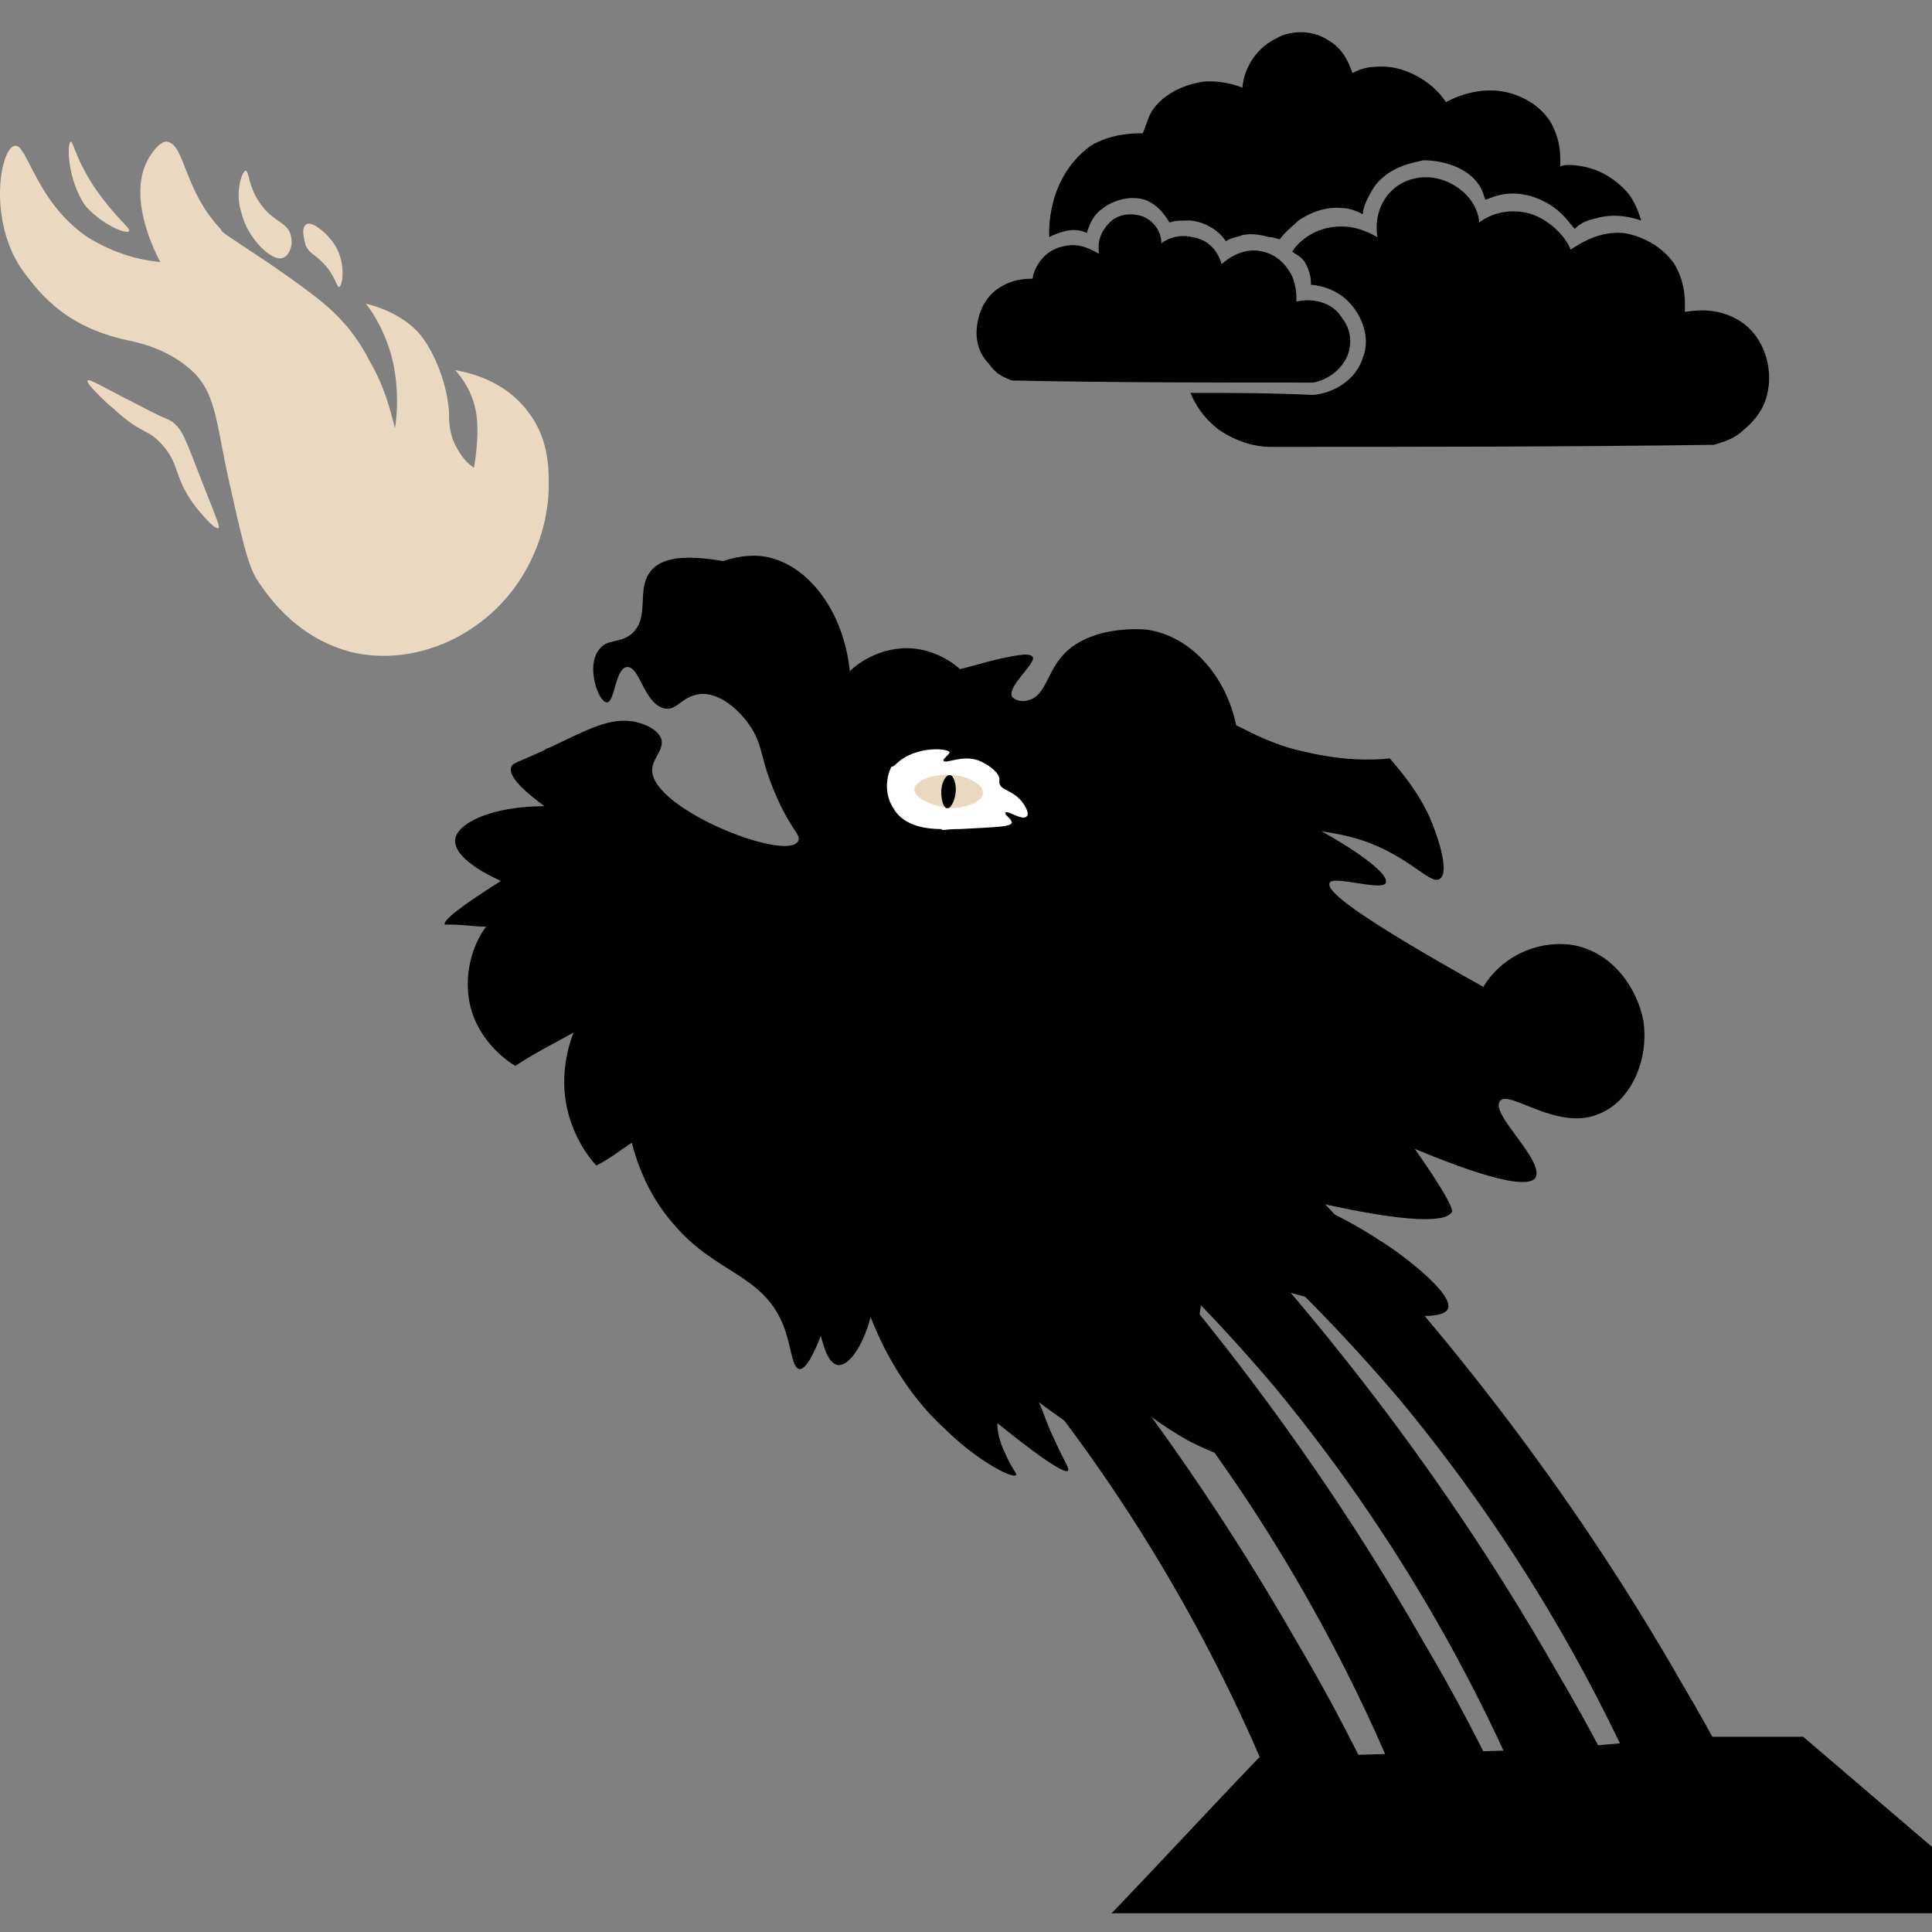 <?xml version="1.0" encoding="UTF-8"?>
<svg xmlns="http://www.w3.org/2000/svg" width="60" height="60" viewBox="0 0 60 60" fill="none">
  <rect x="0" y="0" width="60" height="60" fill="#808080" stroke="none"/>
  <path d="M54.968 57.484C54.194 55.807 53.291 54.065 52.259 52.324C48.389 45.551 43.938 40.197 39.809 36.004C39.229 36.649 38.713 37.358 38.132 38.004C39.874 39.552 41.68 41.358 43.486 43.486C47.873 48.776 50.517 54.13 52.066 58.258C53.033 58 54.001 57.742 54.968 57.484Z" fill="black"></path>
  <path d="M51.033 57.031C50.259 55.354 49.355 53.612 48.324 51.871C44.453 45.098 40.002 39.744 35.874 35.551C35.293 36.196 34.777 36.905 34.197 37.55C35.938 39.099 37.745 40.905 39.551 43.033C43.937 48.323 46.582 53.677 48.13 57.805C49.097 57.612 50.065 57.354 51.033 57.031Z" fill="black"></path>
  <path d="M46.904 56.129C46.13 54.452 45.227 52.71 44.194 50.968C40.324 44.195 35.873 38.841 31.745 34.648C31.165 35.294 30.648 36.003 30.068 36.648C31.809 38.196 33.616 40.002 35.422 42.131C39.808 47.42 42.453 52.774 44.001 56.903C44.969 56.709 45.936 56.451 46.904 56.129Z" fill="black"></path>
  <path d="M42.97 56.129C42.196 54.452 41.292 52.71 40.261 50.968C36.39 44.195 31.939 38.841 27.811 34.648C27.23 35.294 26.714 36.003 26.134 36.648C27.875 38.196 29.682 40.002 31.488 42.131C35.874 47.42 38.519 52.774 40.067 56.903C41.035 56.709 42.002 56.451 42.97 56.129Z" fill="black"></path>
  <path d="M24.779 26.134C24.908 25.94 24.586 25.811 24.134 24.779C23.554 23.489 23.747 23.166 23.231 22.457C23.102 22.263 22.457 21.489 21.748 21.554C21.167 21.618 21.038 22.07 20.651 22.005C20.006 21.876 19.877 20.715 19.49 20.715C19.103 20.715 19.103 21.812 18.845 21.812C18.587 21.812 18.2 20.715 18.587 20.199C18.845 19.812 19.232 20.006 19.619 19.683C20.2 19.167 19.748 18.328 20.2 17.748C20.457 17.425 20.974 17.167 22.457 17.425C23.038 17.232 23.489 17.232 23.812 17.296C25.102 17.554 26.198 18.974 26.392 20.844C26.521 20.715 27.102 20.199 28.005 20.135C28.972 20.07 29.682 20.651 29.811 20.78C30.133 20.715 31.101 20.393 31.81 20.328C31.875 20.328 32.004 20.328 32.069 20.393C32.197 20.586 31.294 21.296 31.423 21.618C31.488 21.747 31.746 21.812 31.939 21.747C32.455 21.618 32.52 20.909 32.971 20.393C33.617 19.619 34.842 19.49 35.616 19.554C36.971 19.748 38.067 20.973 38.39 22.521C38.906 22.779 39.615 23.166 40.583 23.36C41.68 23.618 42.583 23.618 43.163 23.553C43.486 23.94 44.002 24.521 44.389 25.36C44.647 25.94 45.034 27.101 44.712 27.295C44.453 27.488 43.873 26.714 42.583 26.198C41.938 25.94 41.357 25.876 41.035 25.811C42.196 26.456 43.163 27.166 43.034 27.424C42.905 27.682 41.357 27.166 41.293 27.424C41.164 27.682 42.26 28.52 46.066 30.649C46.647 29.681 47.808 29.165 48.904 29.359C50.13 29.617 50.839 30.713 51.033 31.681C51.227 32.907 50.646 34.197 49.678 34.584C48.388 35.164 46.84 33.81 46.582 34.197C46.26 34.584 48.001 36.067 47.679 36.584C47.485 36.842 46.582 36.777 43.937 35.68C45.163 37.422 45.099 37.616 45.099 37.616C44.969 37.938 43.937 38.067 40.39 37.228C40.97 37.486 41.873 37.874 42.841 38.519C43.292 38.777 45.163 40.131 44.969 40.647C44.776 41.034 43.357 40.841 42.325 40.647C39.486 40.196 38.39 39.357 37.68 39.873C37.422 40.067 37.1 40.583 37.293 42.002C37.422 42.324 37.551 42.84 37.809 43.421C38.325 44.518 38.712 45.034 38.584 45.227C38.39 45.485 37.229 44.905 36.971 44.776C36.261 44.389 35.165 43.679 34.133 42.518C34.197 43.034 34.391 43.679 34.778 44.453C35.1 45.098 35.423 45.421 35.358 45.485C35.294 45.55 34.649 45.292 32.262 43.55C32.391 43.808 32.52 44.26 32.778 44.776C33.036 45.356 33.23 45.614 33.165 45.679C33.1 45.743 32.649 45.55 30.972 44.195C30.972 44.453 31.036 44.776 31.23 45.163C31.423 45.614 31.617 45.808 31.552 45.808C31.423 45.937 30.262 45.292 29.359 44.389C28.714 43.808 27.747 42.712 27.037 40.905C26.779 41.873 26.328 42.453 26.005 42.389C25.682 42.324 25.553 41.679 25.489 41.486C25.295 42.002 25.037 42.518 24.844 42.518C24.586 42.518 24.586 41.808 24.328 41.163C23.683 39.551 22.199 39.551 20.909 38.003C20.457 37.487 19.941 36.712 19.619 35.487C19.232 35.745 18.909 36.003 18.522 36.196C18.264 35.938 17.813 35.293 17.619 34.455C17.361 33.358 17.684 32.391 17.813 32.068C17.232 32.391 16.587 32.713 16.007 33.1C15.878 33.036 14.845 32.391 14.588 31.165C14.329 29.875 14.975 28.907 15.104 28.778C14.716 28.778 14.394 28.714 14.007 28.714C13.878 28.714 13.813 28.714 13.813 28.714C13.749 28.585 14.329 28.133 15.555 27.359C15.426 27.295 14.072 26.714 14.136 26.069C14.2 25.553 15.297 25.037 16.91 25.037C15.942 24.328 15.813 24.005 15.878 23.811C15.942 23.682 16.071 23.682 16.91 23.295C16.974 23.231 17.039 23.231 17.039 23.231C18.264 22.65 18.845 22.328 19.554 22.392C19.683 22.392 20.328 22.521 20.522 22.908C20.651 23.231 20.328 23.489 20.264 23.811C20.006 25.037 24.392 26.779 24.779 26.134Z" fill="black"></path>
  <path d="M27.876 23.683C28.457 23.167 29.424 23.231 29.489 23.36C29.489 23.425 29.296 23.554 29.296 23.618C29.36 23.747 29.876 23.425 30.392 23.618C30.715 23.747 31.037 24.006 31.037 24.199C31.037 24.264 31.037 24.264 31.037 24.328C31.102 24.521 31.295 24.521 31.553 24.715C31.811 24.909 32.005 25.296 31.876 25.36C31.747 25.489 31.295 25.167 31.231 25.231C31.166 25.296 31.424 25.425 31.424 25.554C31.36 25.683 30.973 25.683 29.812 25.747C29.296 25.747 29.296 25.812 29.231 25.747C28.844 25.747 28.07 25.683 27.747 25.102C27.489 24.715 27.489 24.199 27.683 23.812C27.747 23.812 27.812 23.747 27.876 23.683Z" fill="white"></path>
  <path d="M28.393 24.522C28.393 24.264 28.909 24.071 29.296 24.071C29.876 24.006 30.586 24.329 30.521 24.651C30.521 24.909 29.941 25.103 29.489 25.103C28.973 25.038 28.393 24.78 28.393 24.522Z" fill="#EAD8C1"></path>
  <path d="M29.489 24.07C29.619 24.07 29.683 24.328 29.683 24.522C29.683 24.78 29.554 25.102 29.425 25.102C29.296 25.102 29.231 24.844 29.231 24.586C29.231 24.328 29.36 24.07 29.489 24.07Z" fill="black"></path>
  <path d="M60 57.356L56.001 53.938C54.904 53.938 53.808 53.938 52.647 53.938C51.163 54.066 49.679 54.196 48.196 54.325L39.1 54.583C37.552 56.195 36.069 57.808 34.52 59.42C38.262 59.42 42.003 59.42 45.744 59.42C50.518 59.42 55.227 59.42 60 59.42" fill="black"></path>
  <path d="M32.585 7.364C32.714 7.3 32.843 7.235 33.101 7.171C33.424 7.106 33.617 7.171 33.746 7.235C33.811 7.106 33.875 6.719 34.262 6.461C34.327 6.397 34.907 6.01 35.552 6.203C36.068 6.397 36.262 6.848 36.326 6.913C36.455 6.848 36.714 6.848 36.971 6.848C37.617 6.913 38.004 7.364 38.068 7.493C38.262 7.364 38.455 7.364 38.584 7.3C38.907 7.235 39.165 7.3 39.423 7.364C39.552 7.364 39.681 7.429 39.745 7.429C39.939 7.171 40.197 6.977 40.326 6.848C40.519 6.719 41.035 6.397 41.68 6.461C41.938 6.461 42.196 6.59 42.325 6.655C42.325 6.461 42.454 6.139 42.712 5.752C43.228 5.107 44.002 5.042 44.196 4.978C44.777 4.978 45.551 5.171 45.938 5.752C46.067 5.945 46.067 6.074 46.131 6.203C46.325 6.139 46.583 6.01 46.97 6.01C47.55 6.01 48.002 6.268 48.195 6.397C48.582 6.655 48.776 6.977 48.905 7.106C49.034 6.977 49.227 6.848 49.55 6.784C50.195 6.59 50.776 6.784 50.969 6.848C50.905 6.655 50.776 6.203 50.453 5.881C50.324 5.752 49.873 5.3 49.163 5.171C48.84 5.107 48.582 5.107 48.453 5.171C48.453 4.978 48.518 4.397 48.131 3.752C47.744 3.172 47.163 2.978 46.97 2.913C45.938 2.591 45.035 3.107 44.906 3.172C44.777 2.978 44.519 2.655 44.067 2.397C43.938 2.333 43.422 2.01 42.712 2.075C42.39 2.075 42.132 2.204 42.003 2.268C41.938 2.139 41.809 1.559 41.229 1.236C40.519 0.785 39.745 1.107 39.681 1.172C39.1 1.43 38.649 2.01 38.584 2.72C38.068 2.526 37.681 2.526 37.487 2.526C37.358 2.526 36.262 2.655 35.746 3.494C35.617 3.752 35.552 4.01 35.488 4.139C35.23 4.139 34.52 4.139 33.875 4.526C32.456 5.558 32.585 7.3 32.585 7.364Z" fill="black"></path>
  <path d="M30.328 10.333C30.328 10.268 30.328 9.43 30.973 8.978C31.425 8.656 31.876 8.656 32.07 8.656C32.07 8.527 32.199 8.14 32.521 7.882C32.586 7.817 32.973 7.559 33.489 7.624C33.811 7.688 34.005 7.817 34.134 7.882C34.069 7.495 34.199 7.172 34.456 6.914C34.715 6.656 35.102 6.592 35.489 6.721C35.811 6.85 36.069 7.172 36.069 7.559C36.134 7.495 36.521 7.237 37.037 7.366C37.488 7.43 37.811 7.753 37.94 8.204C37.94 8.204 38.52 7.624 39.23 7.817C39.81 7.946 40.069 8.462 40.133 8.591C40.262 8.914 40.262 9.172 40.262 9.365C40.843 9.236 41.423 9.43 41.681 9.882C42.004 10.268 42.004 10.849 41.746 11.236C41.423 11.752 40.843 11.881 40.778 11.881C37.682 11.881 34.521 11.881 31.425 11.817C31.296 11.752 30.973 11.688 30.715 11.301C30.328 10.914 30.328 10.462 30.328 10.333Z" fill="black"></path>
  <path d="M36.972 12.201C37.101 12.524 37.359 12.975 37.875 13.362C38.455 13.749 39.036 13.878 39.423 13.878C44.003 13.878 48.647 13.878 53.227 13.814C53.42 13.749 53.743 13.685 54.066 13.427C54.195 13.297 54.775 12.911 54.904 12.136C55.033 11.491 54.84 10.653 54.259 10.137C53.42 9.427 52.453 9.685 52.324 9.685C52.324 9.492 52.388 8.847 52.001 8.202C51.421 7.363 50.453 7.234 50.389 7.234C49.55 7.17 48.905 7.686 48.776 7.75C48.712 7.557 48.454 7.17 48.067 6.912C47.55 6.524 46.841 6.46 46.261 6.718C46.131 6.782 46.002 6.847 45.938 6.912C45.938 6.718 45.809 6.266 45.422 5.944C44.97 5.557 44.325 5.363 43.68 5.621C43.035 5.879 42.648 6.589 42.777 7.363C42.648 7.299 42.132 6.976 41.487 7.041C40.648 7.105 40.197 7.686 40.133 7.815C40.197 7.879 40.391 7.944 40.52 8.137C40.713 8.46 40.713 8.718 40.713 8.847C40.842 8.847 41.422 8.911 41.874 9.363C42.261 9.75 42.584 10.459 42.326 11.104C42.132 11.749 41.487 12.201 40.778 12.265C39.423 12.201 38.197 12.201 36.972 12.201Z" fill="black"></path>
  <path d="M0.462 4.527C0.01 4.592 -0.377 6.785 0.655 8.333C1.3 9.236 2.139 10.204 4.074 10.591C4.655 10.72 5.429 10.978 6.074 11.623C6.719 12.333 6.719 13.171 7.106 14.913C7.493 16.654 7.687 17.493 7.945 17.945C8.203 18.332 9.106 19.815 10.976 20.267C12.782 20.654 14.201 19.815 14.588 19.557C16.201 18.525 16.975 16.783 17.04 15.235C17.04 14.719 17.104 13.687 16.395 12.784C15.621 11.752 14.46 11.559 14.137 11.494C14.589 12.01 14.718 12.462 14.782 12.784C14.911 13.558 14.718 14.526 14.718 14.526C14.524 14.397 14.331 14.203 14.137 13.816C13.944 13.429 13.944 13.042 13.944 12.784C13.879 11.881 13.492 10.978 13.105 10.462C12.912 10.204 12.395 9.688 11.363 9.43C11.621 9.752 12.008 10.397 12.202 11.236C12.395 12.139 12.331 12.913 12.266 13.3C12.137 12.784 11.944 12.01 11.492 11.236C11.17 10.591 10.783 10.139 10.718 10.075C10.267 9.559 9.88 9.236 8.396 8.204C6.848 7.172 6.912 7.237 6.848 7.108C5.687 5.882 5.751 4.463 5.171 4.398C4.977 4.398 4.784 4.656 4.655 4.85C3.881 6.076 4.848 7.882 4.977 8.14C4.332 8.075 3.558 7.882 2.72 7.366C1.107 6.269 0.849 4.463 0.462 4.527Z" fill="#EAD8C1"></path>
  <path d="M2.719 11.818C2.784 11.754 3.171 12.012 4.203 12.528C5.171 13.044 5.171 12.979 5.364 13.108C5.687 13.367 5.751 13.624 6.332 15.108C6.719 16.076 6.848 16.398 6.783 16.398C6.654 16.463 6.203 15.882 6.138 15.818C5.364 14.85 5.622 14.463 5.042 13.818C4.59 13.302 4.396 13.495 3.558 12.721C3.171 12.399 2.655 11.883 2.719 11.818Z" fill="#EAD8C1"></path>
  <path d="M7.622 5.301C7.751 5.301 7.687 5.817 8.138 6.397C8.525 6.913 8.977 6.913 9.041 7.365C9.106 7.623 8.977 7.946 8.783 8.01C8.461 8.139 7.687 7.429 7.493 6.591C7.299 6.01 7.493 5.365 7.622 5.301Z" fill="#EAD8C1"></path>
  <path d="M9.492 6.979C9.621 6.85 10.008 7.108 10.267 7.431C10.783 8.011 10.653 8.914 10.524 8.914C10.46 8.914 10.396 8.527 10.008 8.14C9.75 7.882 9.621 7.882 9.492 7.624C9.428 7.366 9.363 7.108 9.492 6.979Z" fill="#EAD8C1"></path>
  <path d="M2.204 4.398C2.268 4.398 2.397 5.043 2.978 5.882C3.558 6.721 4.074 7.108 4.01 7.172C3.945 7.301 3.171 6.979 2.655 6.398C2.075 5.56 2.075 4.398 2.204 4.398Z" fill="#EAD8C1"></path>
</svg>
